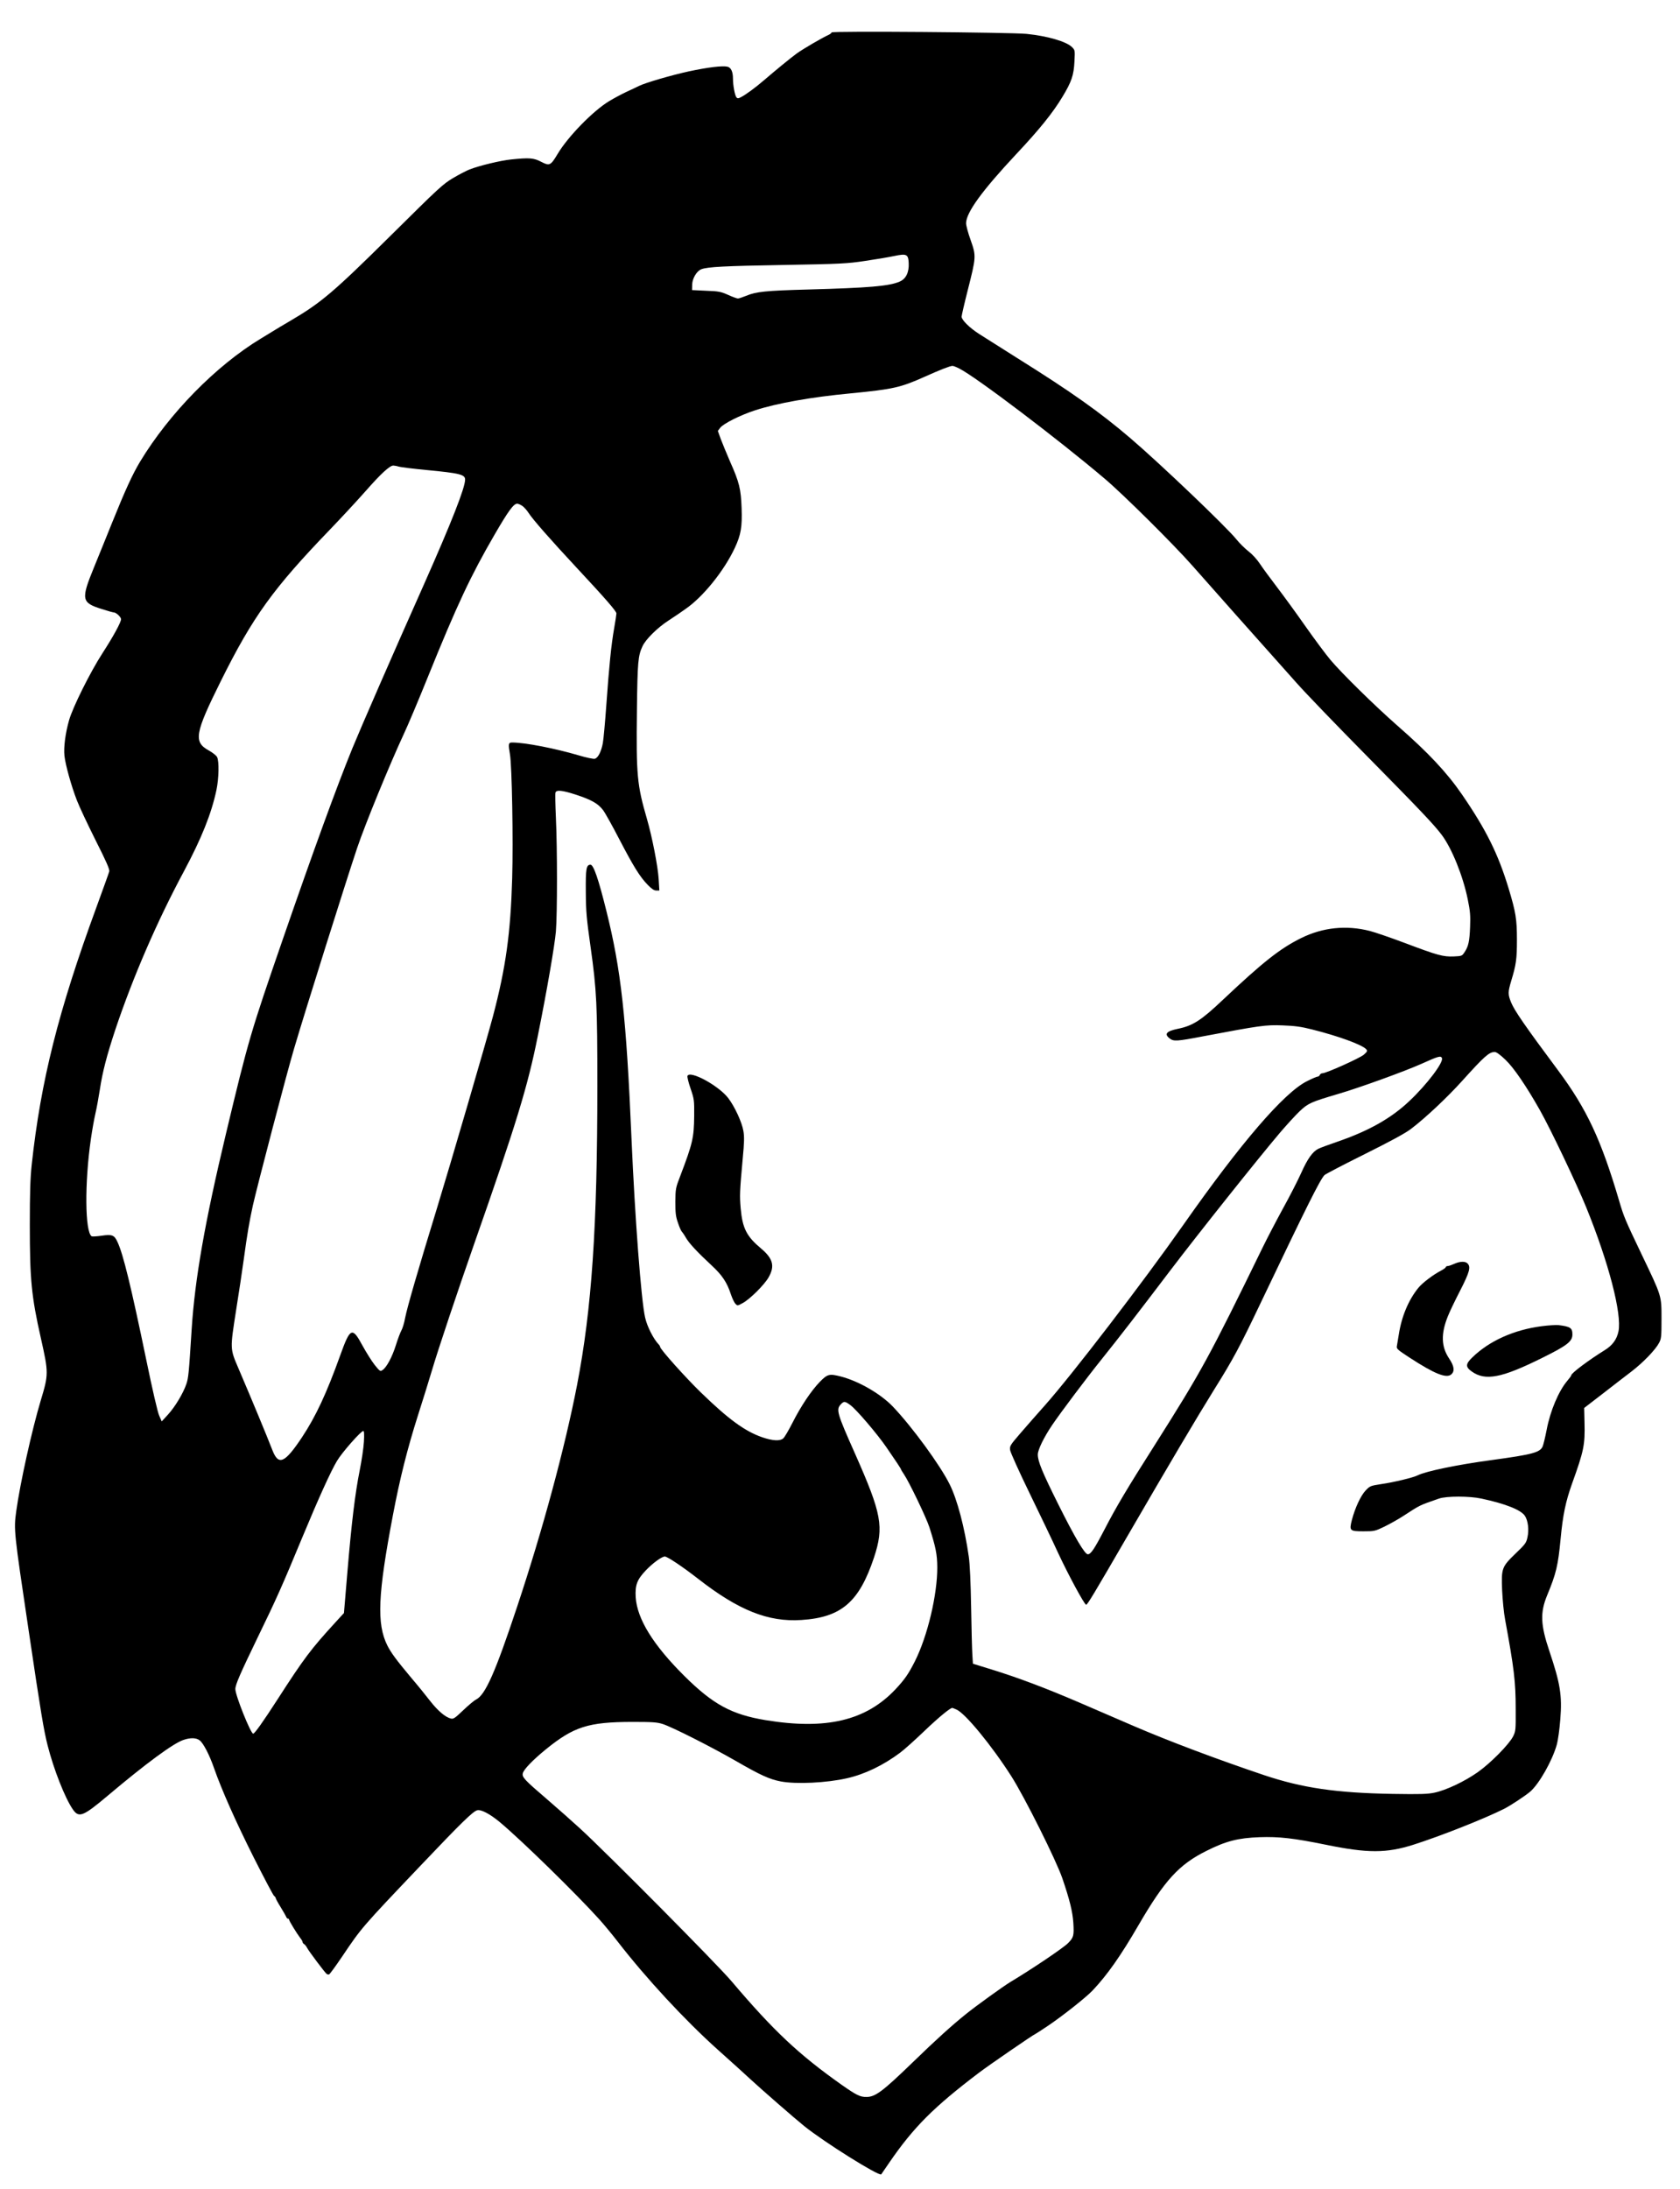 <?xml version="1.0" encoding="UTF-8" standalone="yes"?>
<svg version="1.0" xmlns="http://www.w3.org/2000/svg" width="1124pt" height="1464pt" viewBox="0 0 1499 1952" preserveAspectRatio="xMidYMid meet">
  <g transform="translate(0,1952) scale(0.1,-0.1)" fill="#000000" stroke="none">
    <path d="M7420 19233 c0 -5 -12 -15 -27 -22 -56 -25 -229 -126 -283 -165 -56
-41 -188 -149 -295 -241 -73 -63 -159 -126 -201 -148 -26 -14 -34 -14 -43 -3
-14 17 -31 106 -31 167 0 61 -17 98 -48 106 -44 11 -175 -5 -344 -41 -157 -34
-393 -103 -448 -131 -14 -7 -62 -30 -108 -51 -45 -21 -116 -59 -157 -84 -144
-87 -368 -317 -459 -470 -63 -105 -72 -110 -147 -71 -67 35 -105 38 -269 21
-95 -10 -279 -54 -370 -89 -26 -10 -92 -44 -146 -76 -93 -55 -126 -86 -559
-515 -506 -501 -619 -597 -886 -754 -90 -53 -129 -76 -164 -98 -11 -7 -60 -37
-110 -67 -398 -241 -815 -666 -1075 -1096 -69 -115 -132 -253 -250 -545 -45
-113 -118 -291 -161 -397 -118 -288 -113 -316 70 -373 52 -17 100 -30 107 -30
20 0 64 -41 64 -60 0 -28 -69 -154 -166 -304 -109 -168 -266 -484 -298 -598
-33 -117 -49 -240 -41 -317 9 -81 61 -268 111 -397 21 -55 96 -214 166 -354
96 -190 127 -261 123 -279 -3 -13 -56 -159 -116 -324 -339 -924 -495 -1546
-576 -2292 -13 -122 -17 -250 -17 -540 0 -482 14 -634 99 -1009 69 -308 69
-321 -2 -556 -79 -264 -184 -738 -218 -985 -23 -166 -21 -182 110 -1060 111
-750 136 -896 170 -1030 54 -213 155 -469 224 -569 55 -80 90 -66 316 124 338
285 580 463 671 494 64 22 116 20 146 -4 33 -25 88 -132 127 -245 69 -197 193
-476 353 -795 93 -184 175 -340 183 -346 8 -6 15 -15 15 -20 0 -5 19 -41 43
-79 24 -39 46 -78 50 -87 3 -10 11 -18 17 -18 5 0 10 -4 10 -10 0 -10 67 -120
99 -162 12 -14 21 -31 21 -37 0 -5 6 -14 14 -18 7 -4 19 -19 26 -33 16 -31
160 -222 174 -232 6 -5 16 -7 22 -5 6 1 59 74 118 161 173 257 171 255 703
814 361 380 463 479 501 489 35 9 114 -33 203 -107 195 -163 686 -643 890
-870 42 -47 114 -134 161 -195 255 -329 599 -700 891 -962 128 -114 259 -233
292 -264 94 -87 393 -348 480 -418 180 -145 671 -452 688 -431 2 3 34 50 72
105 217 316 396 495 801 802 81 62 490 343 499 343 2 0 53 33 113 73 134 90
342 255 400 316 131 138 252 310 412 586 233 400 361 539 605 660 175 88 283
115 475 122 172 6 303 -9 588 -67 375 -77 544 -77 787 1 239 76 633 232 806
319 60 31 183 112 231 152 80 68 198 276 238 418 12 43 25 139 32 227 17 215
0 319 -97 608 -80 237 -84 345 -20 500 80 193 97 263 120 505 20 213 45 330
101 488 107 297 117 347 112 547 l-3 130 165 127 c91 71 207 160 258 199 103
79 213 193 245 254 20 37 22 55 22 215 0 210 3 198 -177 574 -148 310 -159
335 -202 482 -159 539 -287 814 -541 1156 -300 403 -392 537 -422 610 -29 72
-29 91 1 192 44 145 51 195 51 366 0 184 -10 246 -74 458 -93 307 -200 524
-418 841 -132 192 -299 371 -573 610 -206 181 -497 467 -599 588 -42 50 -143
186 -224 301 -81 116 -195 272 -253 348 -58 76 -126 168 -151 206 -27 41 -68
86 -103 113 -32 25 -81 73 -108 107 -88 110 -680 675 -947 903 -268 229 -524
411 -1009 714 -142 90 -295 186 -340 215 -87 56 -156 125 -156 154 0 10 24
115 54 233 76 300 77 307 27 449 -23 63 -41 131 -41 151 0 95 142 290 446 615
208 221 328 370 414 513 81 134 101 192 107 316 5 99 5 100 -22 127 -50 50
-219 99 -405 118 -143 14 -1740 27 -1740 13z m688 -2057 c4 -82 -24 -141 -80
-165 -93 -41 -274 -56 -820 -71 -375 -10 -462 -19 -550 -56 -32 -13 -65 -24
-74 -24 -8 0 -48 14 -87 32 -65 29 -84 33 -197 37 l-125 6 1 47 c0 55 40 123
82 139 56 21 203 29 737 38 512 9 562 12 724 36 96 14 213 34 260 44 111 23
125 16 129 -63z m452 -941 c150 -76 883 -631 1299 -984 161 -136 617 -588 782
-776 247 -279 566 -639 675 -760 64 -71 178 -200 254 -285 75 -85 355 -376
621 -645 483 -490 603 -616 673 -709 90 -120 189 -364 232 -574 22 -108 25
-145 21 -247 -5 -130 -15 -174 -50 -226 -22 -33 -25 -34 -95 -37 -96 -4 -146
10 -432 118 -130 49 -273 98 -317 109 -210 54 -420 32 -613 -63 -189 -94 -337
-210 -702 -554 -191 -181 -266 -229 -401 -256 -100 -21 -121 -46 -71 -85 36
-28 61 -27 301 19 509 96 556 103 708 97 110 -4 166 -12 261 -36 236 -59 453
-138 485 -178 12 -13 9 -20 -23 -48 -37 -31 -337 -166 -369 -165 -9 0 -19 -7
-23 -15 -3 -8 -12 -15 -20 -15 -7 0 -50 -18 -95 -41 -205 -103 -586 -545
-1104 -1283 -354 -504 -991 -1335 -1234 -1608 -65 -73 -163 -184 -217 -247
-94 -109 -98 -116 -93 -152 3 -21 80 -192 172 -381 92 -189 208 -431 257 -538
89 -191 234 -460 249 -460 12 0 67 92 378 628 360 620 606 1036 767 1295 167
267 225 375 414 772 407 853 529 1098 568 1137 9 9 170 93 357 186 233 116
364 187 415 226 128 97 325 282 458 430 195 216 239 256 289 256 15 0 50 -26
95 -69 74 -70 186 -234 308 -450 97 -172 326 -653 413 -866 201 -494 320 -952
288 -1107 -15 -72 -54 -125 -122 -167 -139 -86 -299 -205 -299 -224 0 -5 -16
-27 -35 -49 -78 -92 -153 -269 -185 -439 -12 -62 -28 -128 -35 -146 -23 -55
-90 -73 -458 -123 -304 -41 -584 -99 -658 -136 -39 -20 -213 -62 -325 -78 -96
-15 -100 -16 -140 -58 -43 -46 -93 -153 -122 -263 -24 -95 -19 -100 104 -100
96 0 102 1 187 42 49 24 126 67 170 96 151 98 138 92 317 154 66 23 272 23
377 0 216 -46 354 -101 389 -154 28 -42 38 -124 23 -191 -10 -49 -19 -62 -105
-144 -125 -121 -129 -132 -121 -331 4 -83 15 -201 27 -262 79 -429 94 -551 94
-795 1 -187 0 -197 -23 -244 -36 -71 -199 -237 -315 -319 -116 -82 -282 -161
-387 -183 -62 -13 -124 -15 -374 -11 -505 9 -805 53 -1148 168 -419 141 -855
305 -1172 442 -121 52 -335 144 -475 205 -305 131 -545 221 -777 293 l-172 53
-5 80 c-3 45 -8 236 -11 426 -4 222 -11 382 -21 450 -37 259 -103 510 -171
645 -85 171 -333 510 -506 692 -108 113 -302 226 -462 268 -106 27 -121 23
-190 -47 -77 -80 -168 -215 -245 -367 -33 -65 -69 -126 -81 -137 -29 -26 -96
-22 -189 10 -155 54 -301 161 -547 400 -135 131 -363 385 -363 406 0 5 -6 15
-13 22 -47 49 -104 162 -121 240 -35 152 -91 893 -121 1588 -47 1094 -93 1512
-225 2040 -70 282 -114 410 -141 410 -38 0 -44 -35 -42 -245 1 -174 7 -237 42
-485 55 -389 61 -523 61 -1242 0 -1258 -50 -1990 -181 -2668 -109 -561 -306
-1290 -534 -1975 -196 -589 -284 -789 -368 -831 -18 -9 -69 -52 -115 -96 -72
-69 -87 -79 -109 -73 -49 12 -115 68 -182 153 -36 47 -113 142 -172 211 -134
160 -180 223 -213 288 -96 193 -85 453 50 1163 62 327 129 592 222 885 44 138
101 320 126 405 53 180 228 703 381 1140 372 1061 474 1393 564 1845 82 407
150 804 161 929 13 160 13 742 0 1016 -5 113 -7 213 -4 223 8 27 61 21 182
-18 140 -46 198 -79 243 -138 20 -27 85 -144 145 -260 124 -238 183 -335 254
-407 35 -36 56 -50 76 -50 l27 0 -6 103 c-7 113 -58 375 -105 537 -88 303 -96
388 -89 970 5 429 10 484 50 569 28 61 133 165 232 229 44 29 85 56 90 60 6 4
33 23 60 42 156 106 346 341 442 547 54 116 66 186 60 353 -6 171 -20 230
-104 418 -30 70 -67 159 -82 199 l-26 72 21 28 c28 37 179 113 312 156 193 63
500 118 852 151 379 37 443 51 660 148 138 62 225 96 248 97 7 1 35 -10 62
-24z m-5000 -875 c19 -5 131 -19 248 -30 293 -28 342 -40 342 -85 0 -73 -121
-380 -365 -930 -278 -623 -569 -1291 -641 -1467 -141 -346 -345 -906 -620
-1701 -287 -831 -307 -896 -508 -1737 -188 -787 -277 -1293 -306 -1745 -25
-398 -29 -432 -47 -486 -28 -83 -101 -204 -164 -273 l-56 -61 -22 50 c-14 29
-62 238 -116 500 -135 651 -206 944 -257 1051 -28 62 -49 69 -143 55 -42 -6
-81 -8 -87 -5 -60 38 -64 474 -7 868 11 77 29 178 40 225 11 47 29 145 40 216
24 159 62 304 139 537 158 470 372 964 611 1409 157 294 245 513 290 724 22
104 25 258 6 295 -7 14 -40 40 -74 59 -138 76 -125 151 107 618 287 577 466
825 976 1354 98 102 241 256 317 342 136 155 215 227 246 227 9 0 32 -4 51
-10z m1102 -351 c16 -12 40 -39 54 -61 36 -57 197 -240 429 -489 260 -279 355
-388 355 -408 0 -9 -9 -68 -20 -131 -26 -148 -45 -336 -70 -686 -11 -154 -25
-307 -31 -339 -14 -76 -43 -133 -72 -140 -12 -3 -76 10 -142 30 -214 63 -481
115 -596 115 -33 0 -35 -13 -19 -105 18 -99 30 -769 20 -1105 -14 -491 -57
-798 -171 -1230 -57 -216 -378 -1315 -499 -1710 -169 -550 -266 -885 -285
-981 -8 -46 -24 -97 -34 -114 -10 -18 -32 -76 -49 -131 -33 -105 -83 -198
-119 -221 -20 -14 -24 -11 -70 46 -26 33 -75 111 -109 173 -91 169 -109 161
-198 -87 -123 -342 -218 -545 -341 -731 -153 -230 -209 -256 -263 -119 -59
151 -172 423 -303 730 -78 182 -77 170 -21 530 23 143 53 343 67 445 32 235
50 336 81 480 38 170 304 1186 368 1400 98 333 470 1514 563 1790 70 208 290
745 418 1020 35 74 131 302 213 505 260 643 382 902 595 1269 123 212 170 276
202 276 9 0 30 -9 47 -21z m8204 -4924 c15 -38 -133 -234 -290 -382 -162 -154
-363 -267 -642 -363 -78 -27 -155 -55 -172 -64 -51 -26 -96 -90 -151 -213 -29
-65 -102 -208 -163 -318 -60 -110 -141 -265 -180 -345 -483 -990 -546 -1104
-961 -1760 -252 -396 -348 -558 -452 -759 -91 -175 -122 -221 -149 -221 -27 0
-117 153 -261 441 -148 297 -185 388 -185 449 0 42 54 153 129 264 74 109 305
417 441 586 166 207 321 408 611 790 254 334 790 1007 984 1235 57 66 133 150
171 186 76 72 102 83 342 154 192 56 592 201 747 270 148 67 172 74 181 50z
m-5279 -3094 c52 -37 239 -256 321 -375 81 -117 132 -194 132 -200 0 -3 12
-22 26 -43 46 -68 199 -386 227 -473 57 -179 69 -241 70 -355 1 -244 -86 -613
-200 -840 -58 -114 -90 -160 -172 -248 -264 -281 -620 -365 -1161 -276 -302
50 -468 140 -723 393 -280 278 -422 509 -435 703 -6 109 12 157 91 240 62 65
142 123 169 123 23 0 156 -89 299 -200 359 -280 625 -386 920 -366 356 23 515
160 647 556 91 276 70 389 -170 930 -160 359 -169 391 -126 437 28 30 37 29
85 -6z m-4340 -328 c-3 -54 -20 -167 -37 -252 -42 -210 -73 -468 -110 -906
l-31 -369 -77 -84 c-218 -238 -279 -319 -513 -682 -131 -203 -207 -310 -220
-310 -22 0 -159 341 -159 398 0 39 42 135 200 462 167 343 221 465 395 885
150 361 256 594 312 688 46 77 214 267 235 267 7 0 9 -32 5 -97z m5286 -2387
c78 -32 316 -322 491 -596 118 -185 400 -749 455 -910 66 -193 91 -297 98
-396 7 -114 3 -131 -46 -181 -39 -41 -330 -237 -518 -349 -61 -37 -299 -208
-392 -283 -125 -100 -269 -230 -478 -433 -269 -260 -333 -308 -413 -308 -56 0
-88 16 -217 106 -385 272 -608 481 -984 924 -128 152 -1123 1154 -1354 1365
-71 65 -204 183 -295 261 -201 172 -224 197 -215 231 8 35 91 120 205 213 250
203 379 244 770 245 187 0 223 -3 274 -19 88 -29 424 -199 646 -326 227 -131
304 -166 407 -186 137 -26 407 -13 588 28 161 36 326 116 476 228 35 26 134
114 219 196 127 121 228 204 247 204 2 0 18 -6 36 -14z"/>
    <path d="M6134 9926 c-3 -8 9 -59 28 -113 32 -95 33 -103 32 -243 -2 -196 -14
-246 -124 -535 -41 -106 -43 -114 -44 -230 0 -101 3 -131 23 -188 12 -37 28
-73 35 -80 6 -6 24 -32 38 -57 30 -50 100 -125 229 -245 93 -86 136 -151 170
-255 12 -36 30 -74 40 -85 19 -20 19 -20 65 5 63 33 194 163 232 230 57 100
40 167 -67 257 -129 108 -166 180 -182 357 -10 116 -9 148 18 444 14 146 15
196 6 248 -13 77 -77 216 -134 291 -83 111 -344 253 -365 199z"/>
    <path d="M12975 8250 c-22 -10 -48 -19 -57 -19 -10 -1 -18 -5 -18 -10 0 -5
-19 -19 -42 -31 -71 -37 -165 -108 -202 -153 -88 -108 -150 -255 -175 -417 -7
-41 -14 -87 -17 -102 -5 -25 3 -32 113 -104 224 -146 330 -188 373 -149 32 29
25 74 -20 141 -71 106 -74 220 -12 375 16 41 66 145 111 232 84 164 96 210 65
241 -20 21 -69 19 -119 -4z"/>
    <path d="M13755 7694 c-247 -32 -467 -131 -618 -278 -61 -59 -62 -85 -6 -125
121 -88 270 -59 638 125 214 106 261 143 261 204 0 59 -18 71 -125 84 -22 2
-89 -2 -150 -10z"/>
  </g>
</svg>